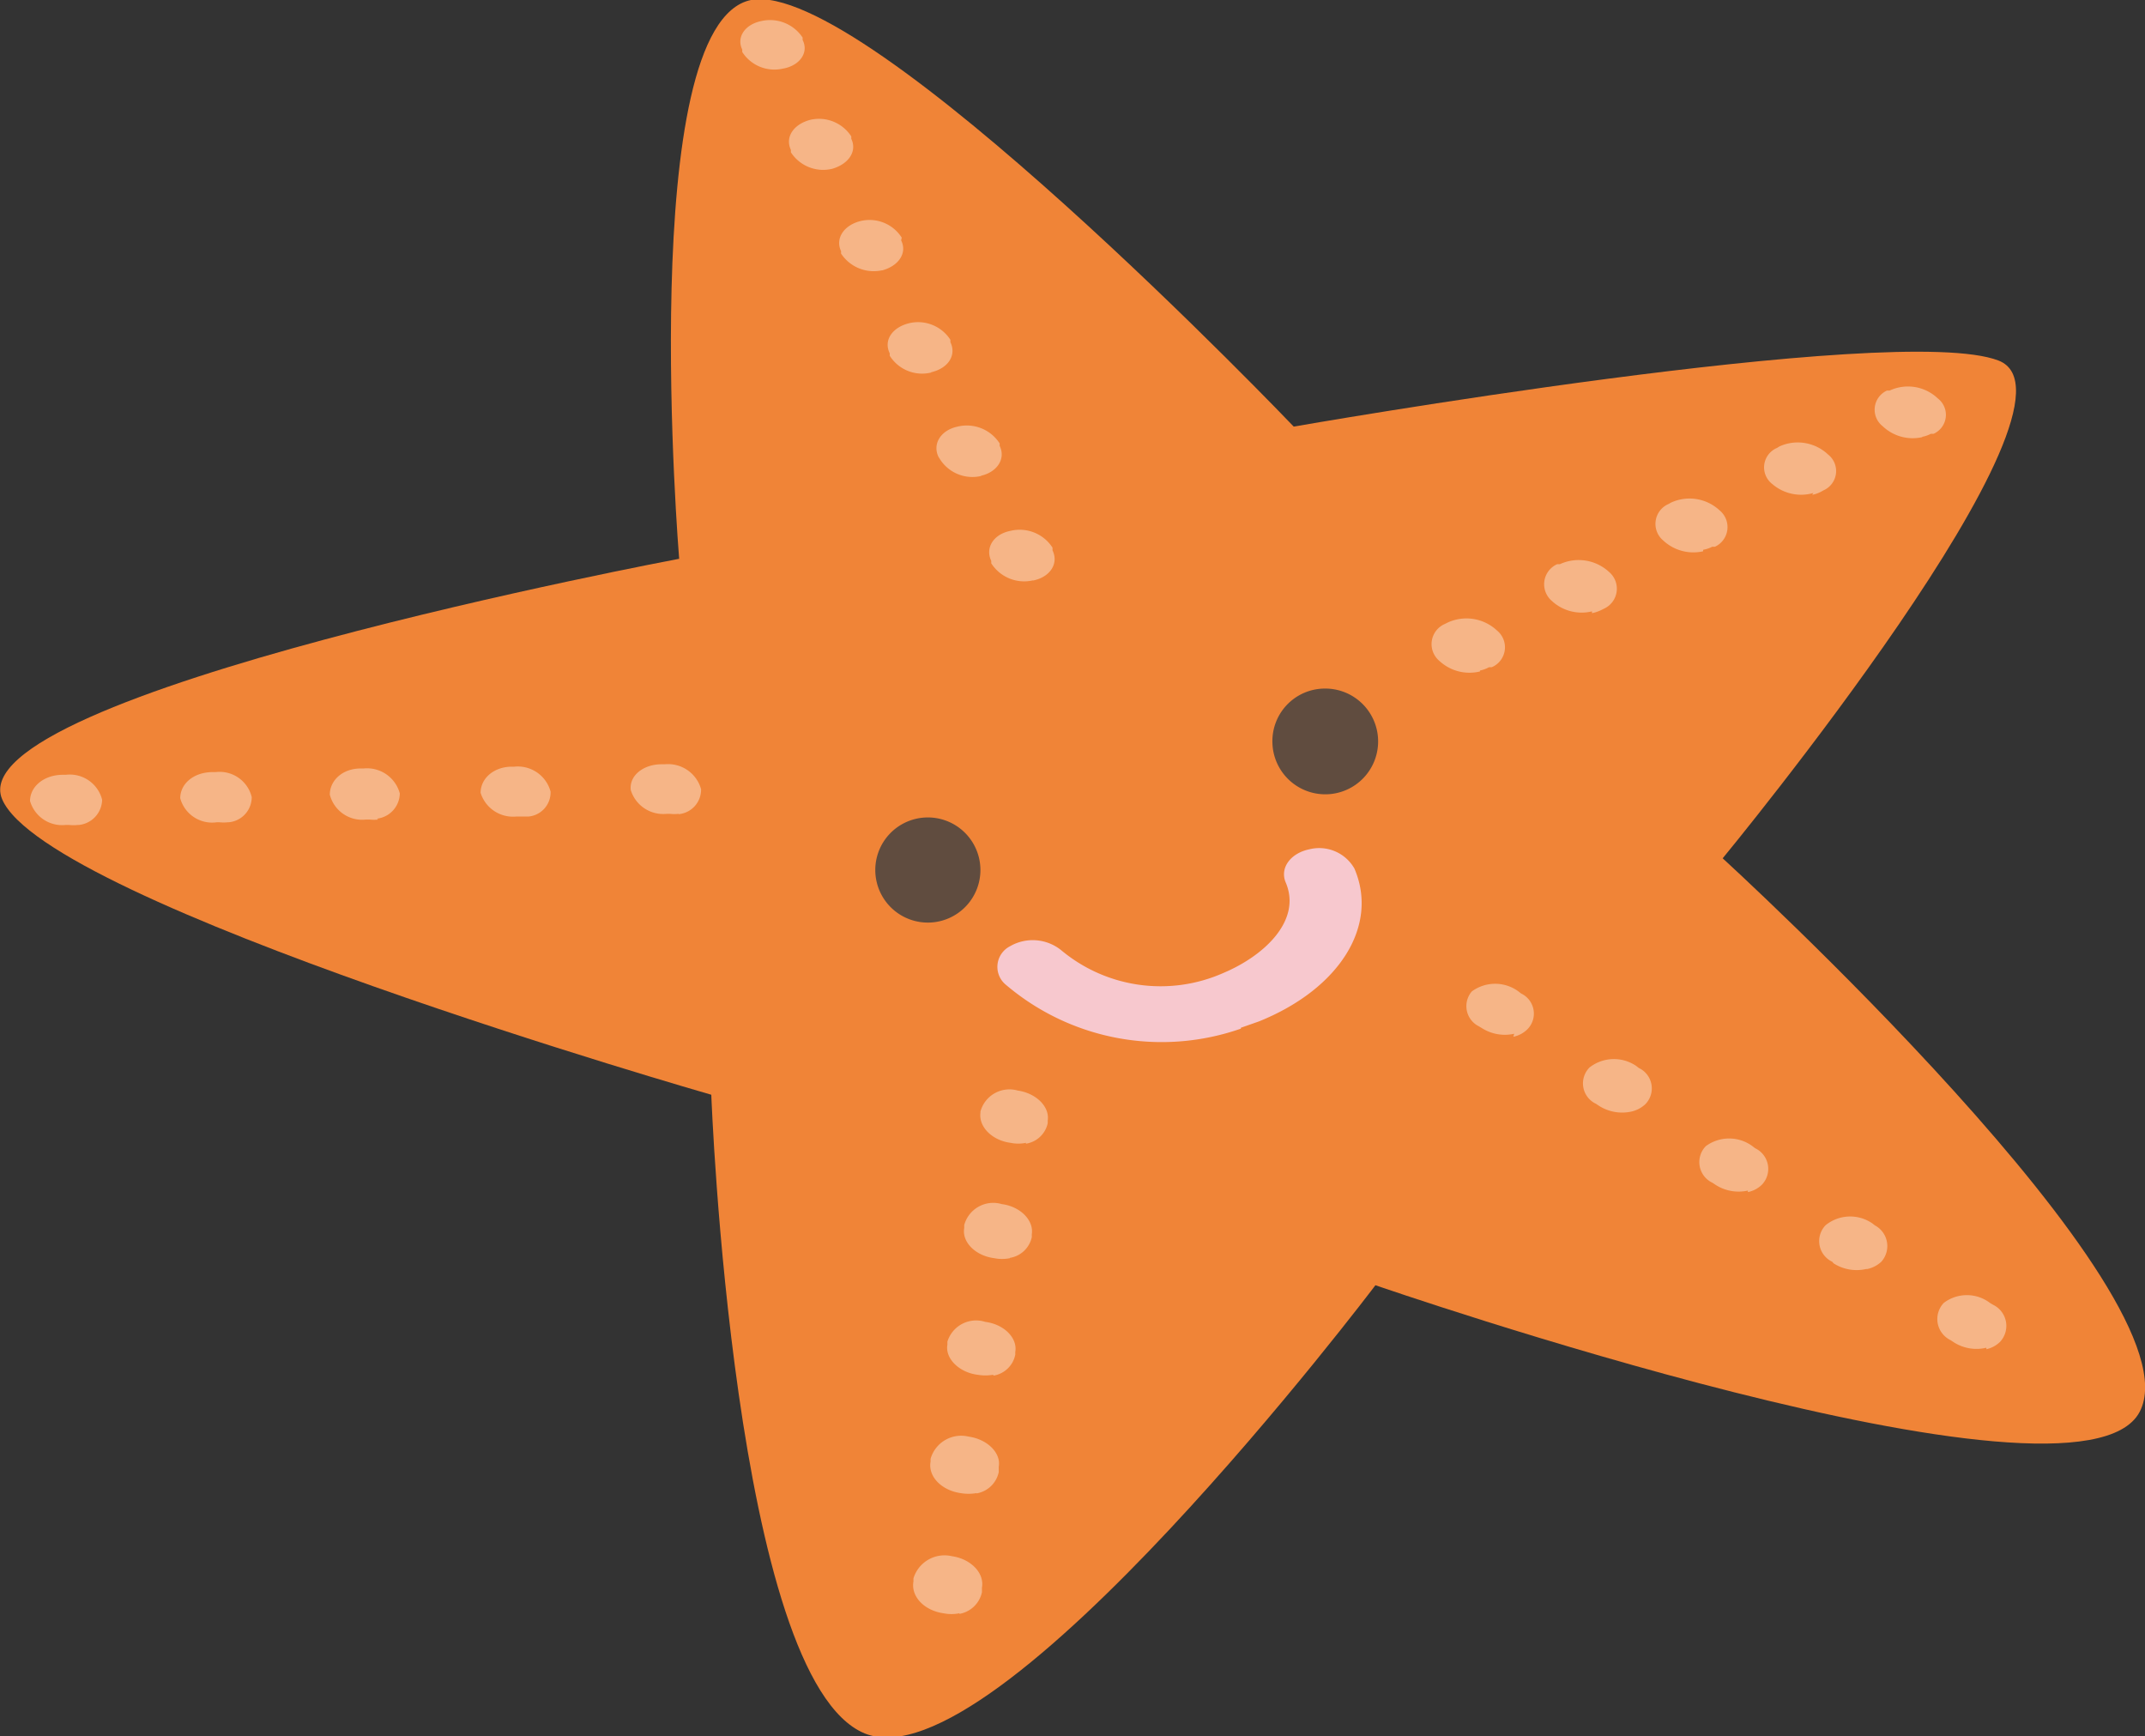 <svg xmlns="http://www.w3.org/2000/svg" viewBox="0 0 71.41 57.79"><rect x="0" y="0" width="71.41" height="57.79" fill="#333333" stroke="none"/><defs><style>.cls-1{fill:#f08437;}.cls-2{fill:none;}.cls-3{opacity:0.4;}.cls-4{fill:#fff;}.cls-5{fill:#f7c8ce;}.cls-6{fill:#604c3f;}</style></defs><g id="レイヤー_2" data-name="レイヤー 2"><g id="背景02"><path class="cls-1" d="M25,0C21.14.8,22.61,18.6,22.61,18.6s-24,4.51-22.54,8,23.61,9.84,23.61,9.84.73,19.47,5.11,21.26,17-14.92,17-14.92S69.17,50.88,71.23,47,57.35,28.57,57.35,28.57,69.94,13.31,66.53,12s-23.46,2.2-23.46,2.2S28.8-.74,25,0Z"/><path class="cls-2" d="M50,28.56S61.25,17.9,59.45,16.28,41,19.13,41,19.13l-2.53-2.66C35,12.9,30.05,6.58,28.34,6.94c-2.07.43-.18,7.44.21,11.68l.32,3.48L24.44,23s-1.7.32-4.08.85c-4.85,1.07-10.85,2-10.74,2.8s10,3.72,15.9,5.42l4.12,1.18.16,3.32c.23,4.85-1.31,13.23,1.73,13.58s6.09-6.31,8.95-10L43,36.76s19.28,8,20.67,6.08C65.55,40.37,50,28.56,50,28.56Z"/><g class="cls-3"><path class="cls-4" d="M34.38,19.32A1.3,1.3,0,0,1,33,18.75l0-.08c-.21-.44.08-.89.64-1a1.3,1.3,0,0,1,1.4.56l0,.09c.21.43-.07.88-.63,1Zm-1.7-3.48a1.28,1.28,0,0,1-1.39-.56l-.05-.08c-.2-.43.08-.88.64-1a1.3,1.3,0,0,1,1.4.56l0,.08c.21.43-.08.88-.64,1ZM31,12.4a1.27,1.27,0,0,1-1.38-.56l0-.08c-.21-.43.08-.86.64-1a1.28,1.28,0,0,1,1.38.55l0,.08c.21.43-.07.87-.64,1ZM29.35,9A1.3,1.3,0,0,1,28,8.44l0-.08c-.2-.42.09-.86.64-1a1.27,1.27,0,0,1,1.38.55L30,8c.21.42-.08.85-.63,1ZM27.7,5.62a1.28,1.28,0,0,1-1.37-.55l0-.08c-.2-.42.08-.85.64-1a1.28,1.28,0,0,1,1.37.55l0,.08c.2.41-.08.84-.64,1ZM26.08,2.28a1.27,1.27,0,0,1-1.37-.55l0-.08c-.2-.41.09-.84.64-.95a1.3,1.3,0,0,1,1.37.55l0,.08c.21.41-.08.84-.63.95Z"/><path class="cls-4" d="M66.13,44.86a1.4,1.4,0,0,1-1.1-.19l-.09-.06a.78.78,0,0,1-.23-1.24,1.27,1.27,0,0,1,1.54,0l.1.06a.78.78,0,0,1,.23,1.24.94.94,0,0,1-.45.24Zm-4-2.62a1.42,1.42,0,0,1-1.09-.19L61,42a.76.76,0,0,1-.22-1.22,1.3,1.3,0,0,1,1.55-.06l.09.07A.78.78,0,0,1,62.63,42a1,1,0,0,1-.46.24Zm-3.94-2.61a1.42,1.42,0,0,1-1.09-.2l-.09-.06a.76.76,0,0,1-.22-1.22,1.31,1.31,0,0,1,1.55,0l.09.07a.76.76,0,0,1,.22,1.22.93.93,0,0,1-.46.24ZM54.31,37a1.43,1.43,0,0,1-1.09-.2l-.09-.06a.75.75,0,0,1-.21-1.21,1.32,1.32,0,0,1,1.55-.05l.09.07a.75.75,0,0,1,.21,1.21,1,1,0,0,1-.46.24Zm-3.9-2.59a1.43,1.43,0,0,1-1.08-.19l-.1-.06A.75.75,0,0,1,49,33a1.31,1.31,0,0,1,1.55,0l.09.07a.74.74,0,0,1,.2,1.2.93.93,0,0,1-.46.24Z"/><path class="cls-4" d="M31.94,53.7a1.34,1.34,0,0,1-.53,0c-.64-.09-1.09-.56-1-1.06v-.1a1.08,1.08,0,0,1,1.28-.74c.63.09,1.09.56,1,1.05V53a.93.93,0,0,1-.75.72Zm.57-4a1.56,1.56,0,0,1-.53,0c-.63-.09-1.09-.55-1-1.05l0-.09a1.06,1.06,0,0,1,1.27-.74c.63.09,1.08.55,1,1V49a.91.91,0,0,1-.74.71Zm.56-3.94a1.53,1.53,0,0,1-.53,0c-.62-.08-1.08-.55-1-1l0-.1A1,1,0,0,1,32.8,44c.63.08,1.08.54,1,1v.09a.88.88,0,0,1-.73.7Zm.55-3.88a1.29,1.29,0,0,1-.52,0c-.63-.08-1.08-.54-1-1l0-.1a1,1,0,0,1,1.25-.7c.62.08,1.07.54,1,1v.1a.89.89,0,0,1-.73.69Zm.54-3.84a1.28,1.28,0,0,1-.52,0c-.61-.08-1.06-.53-1-1V37a1,1,0,0,1,1.24-.7c.62.09,1.07.54,1,1v.09a.88.88,0,0,1-.73.68Z"/><path class="cls-4" d="M49.27,22.35A1.47,1.47,0,0,1,47.92,22a.73.73,0,0,1,.18-1.23l.1-.05a1.49,1.49,0,0,1,1.64.27.72.72,0,0,1-.18,1.22l-.09,0a1.08,1.08,0,0,1-.3.11Zm3.73-2A1.46,1.46,0,0,1,51.66,20a.73.73,0,0,1,.18-1.22l.09,0a1.49,1.49,0,0,1,1.64.26.73.73,0,0,1-.17,1.22l-.1.05a1.32,1.32,0,0,1-.3.1Zm3.7-2a1.47,1.47,0,0,1-1.33-.36.72.72,0,0,1,.17-1.21l.09-.05a1.47,1.47,0,0,1,1.62.26.72.72,0,0,1-.16,1.21l-.09,0a1,1,0,0,1-.3.1Zm3.67-1.94A1.47,1.47,0,0,1,59,16.11a.7.7,0,0,1,.16-1.2l.08-.05a1.47,1.47,0,0,1,1.62.27.7.7,0,0,1-.15,1.19l-.09.05a1,1,0,0,1-.29.1ZM64,14.55a1.45,1.45,0,0,1-1.32-.36A.7.7,0,0,1,62.82,13l.09,0a1.44,1.44,0,0,1,1.6.26.69.69,0,0,1-.14,1.18l-.09,0a1,1,0,0,1-.29.1Z"/><path class="cls-4" d="M22.59,27.09a1.27,1.27,0,0,1-.28,0h-.12A1.13,1.13,0,0,1,21,26.3c-.06-.47.4-.85,1-.86h.13a1.14,1.14,0,0,1,1.21.83.82.82,0,0,1-.74.83Zm-5,.09-.28,0h-.13A1.13,1.13,0,0,1,16,26.39c0-.47.42-.85,1-.87h.12a1.13,1.13,0,0,1,1.21.83.81.81,0,0,1-.74.83Zm-5,.1a1.27,1.27,0,0,1-.28,0h-.13a1.11,1.11,0,0,1-1.2-.83c0-.47.42-.86,1-.87h.12a1.13,1.13,0,0,1,1.21.83.86.86,0,0,1-.76.84Zm-5,.09a1.36,1.36,0,0,1-.29,0H7.22A1.1,1.1,0,0,1,6,26.57c0-.47.43-.86,1.06-.87h.12a1.1,1.1,0,0,1,1.2.83.84.84,0,0,1-.76.84Zm-5,.09a1.35,1.35,0,0,1-.29,0H2.18A1.11,1.11,0,0,1,1,26.66c0-.47.45-.86,1.07-.87h.12a1.11,1.11,0,0,1,1.21.83.86.86,0,0,1-.78.84Z"/></g><path class="cls-5" d="M41.31,34.21l.6-.21c2.68-1.08,4-3.18,3.18-5.09a1.35,1.35,0,0,0-1.5-.64c-.63.13-1,.63-.78,1.12.52,1.25-.71,2.42-2.09,3a5.16,5.16,0,0,1-5.39-.76,1.51,1.51,0,0,0-1.71-.13.77.77,0,0,0-.12,1.29,8,8,0,0,0,7.81,1.45Z"/><path class="cls-6" d="M42.36,24.71a1.76,1.76,0,1,0,1.72-1.79A1.75,1.75,0,0,0,42.36,24.71Z"/><path class="cls-6" d="M29.14,29a1.75,1.75,0,1,0,1.71-1.79A1.75,1.75,0,0,0,29.14,29Z"/></g></g></svg>
